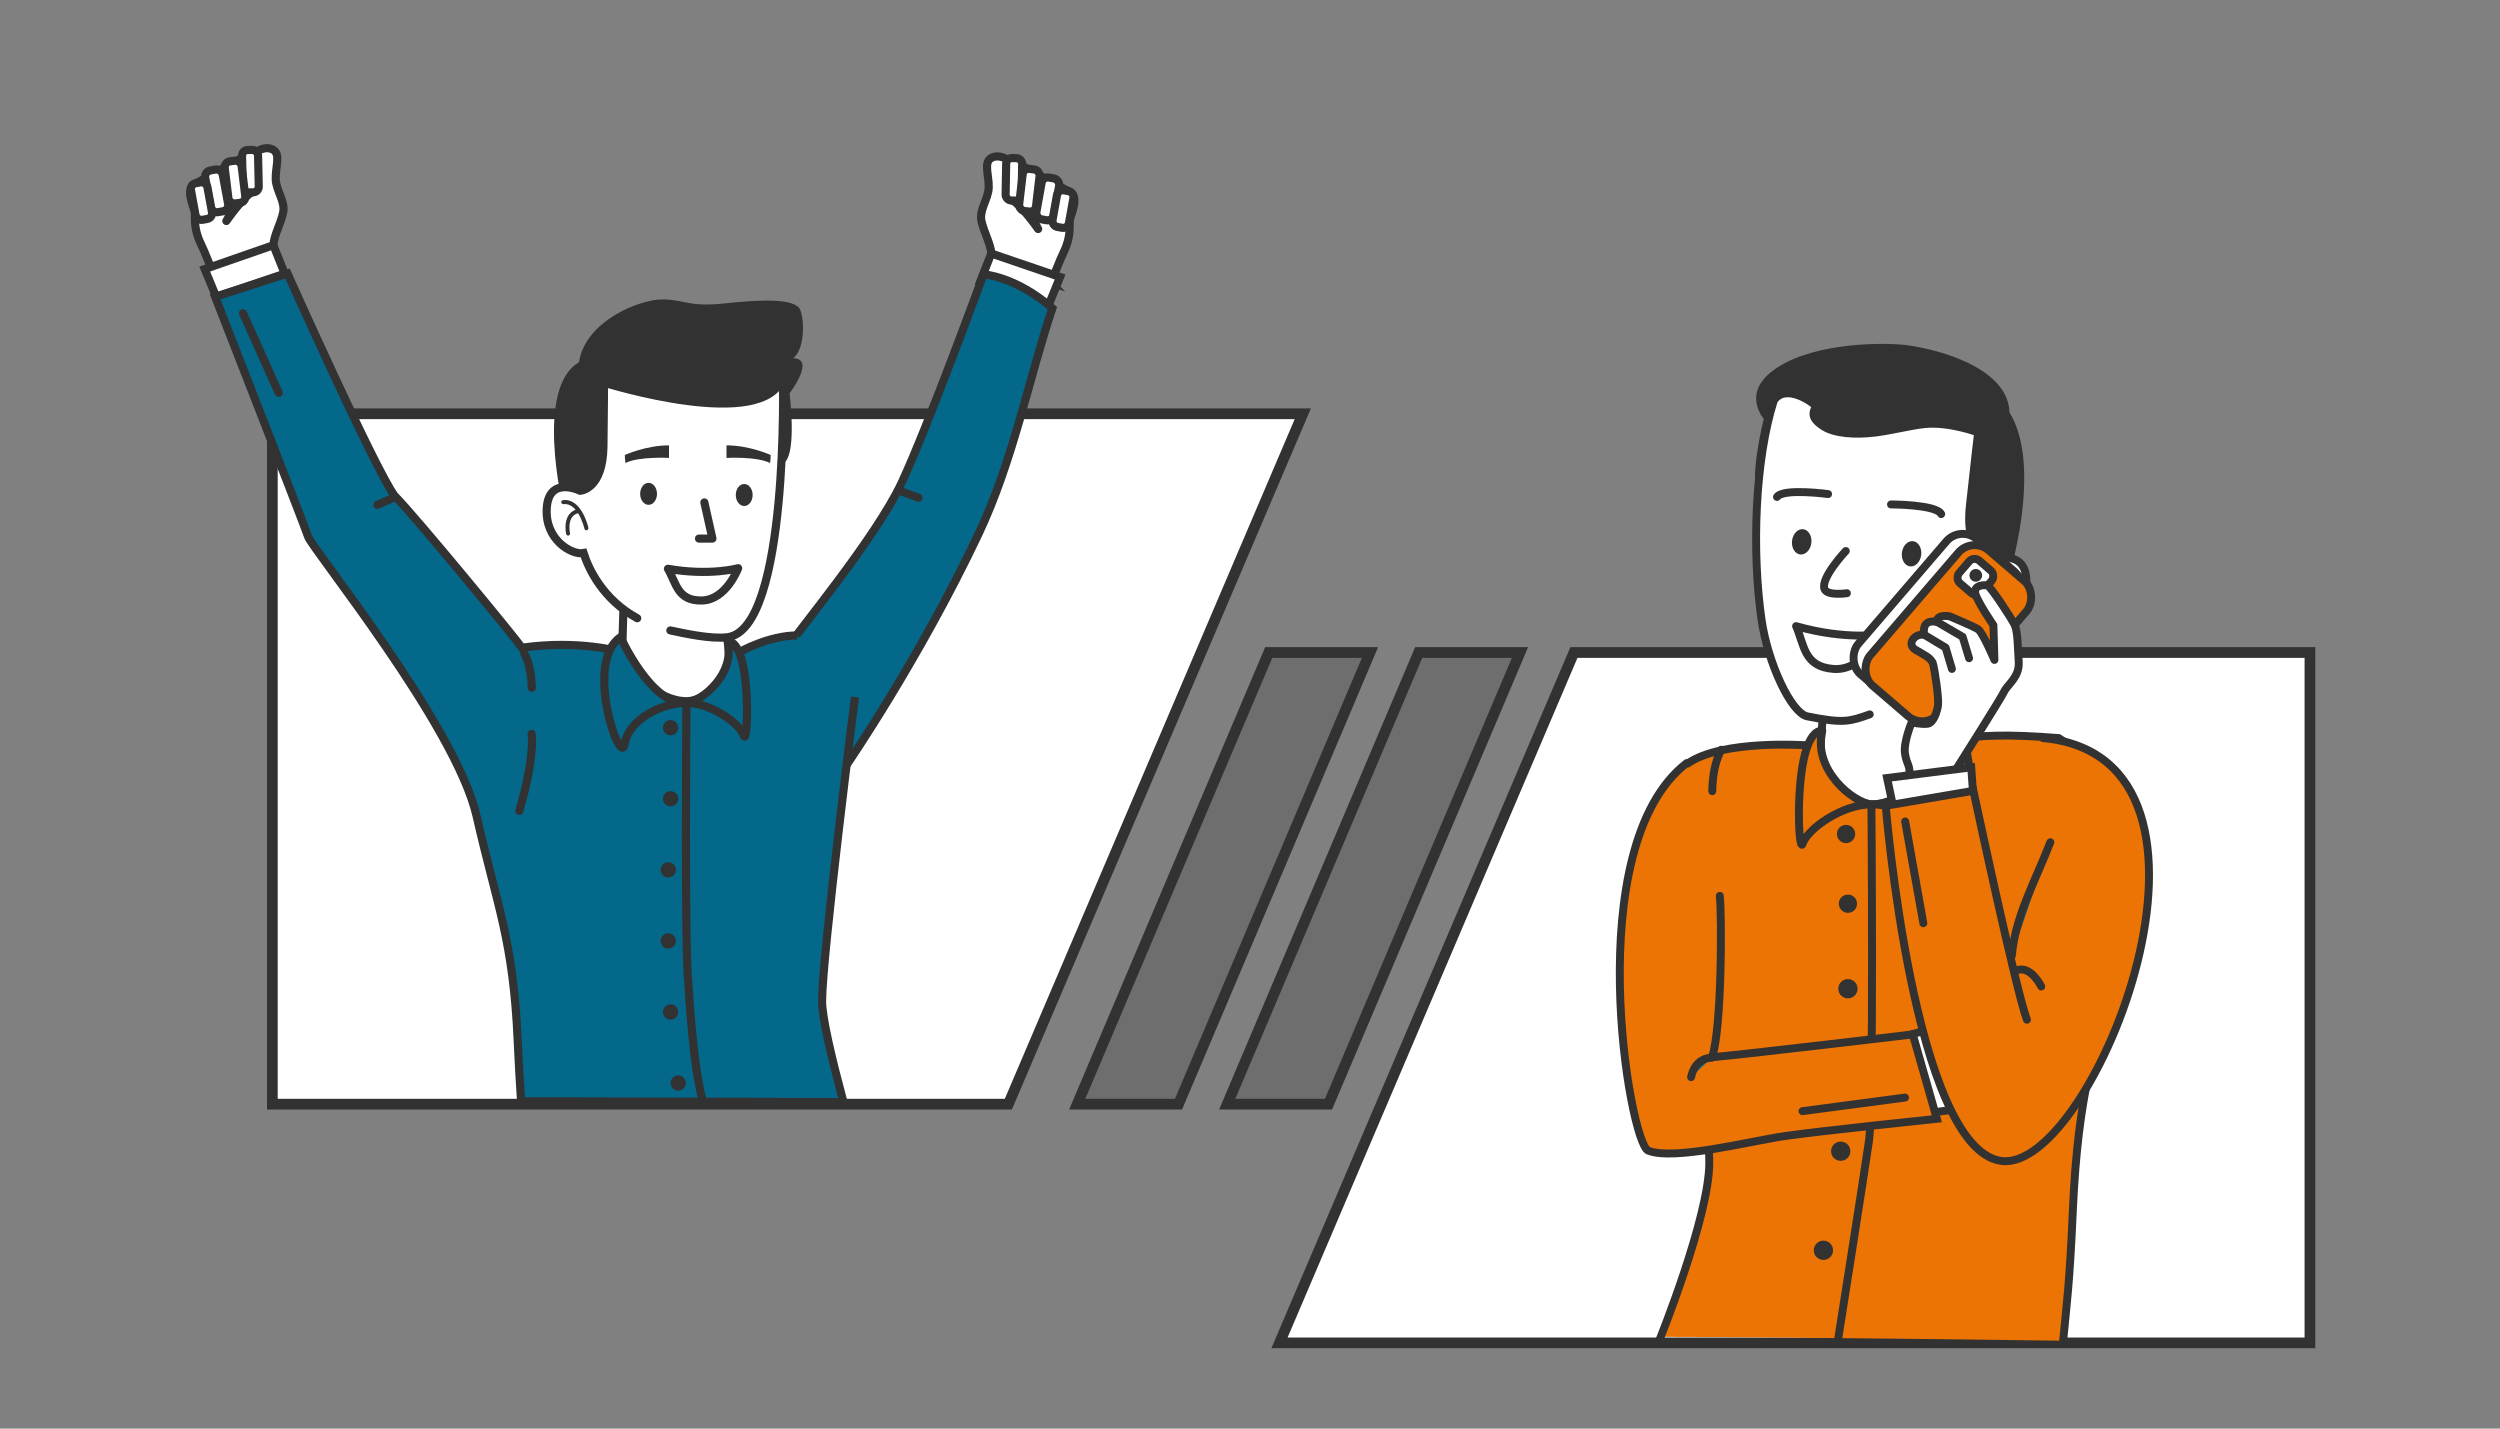 <?xml version="1.0" encoding="UTF-8"?><svg id="uuid-c6732155-2047-45be-853e-2c7a234ccccf" xmlns="http://www.w3.org/2000/svg" width="350" height="200" viewBox="0 0 350 200"><rect x="0" y="0" width="350" height="200" fill="#808080" stroke="none"/><defs><style>.uuid-2a14795f-a2a6-492d-8d5e-c93fc34c543f,.uuid-733dde3a-6ab8-414a-9cc8-87fbd1499365,.uuid-ec2154bd-da0a-4dd6-944d-55b063646e8a,.uuid-e6fcee46-1e9c-4609-aa83-684a6c9b4f14,.uuid-1ece369e-07e8-4ffb-af87-308af3c4fd71,.uuid-c6c6907b-855d-4089-a17a-917a59ff0339,.uuid-222652f7-bf74-4cb9-90ca-fb98f5922778,.uuid-79b4bbd9-cd46-4356-8bd6-a6d4d90e87a5,.uuid-99b1aa7a-8aa7-4521-85ad-1c3701f8dea2,.uuid-3664ec3b-40f3-4b9d-b926-220acfc3056f,.uuid-76fa117b-5553-4eb8-a9ba-6e60fe544938,.uuid-eb4b525b-f749-406b-ae87-42fb2d9753d6,.uuid-5bb96d47-17ae-4791-bf52-d5f75700411b,.uuid-2ad3cb2f-e733-4ef5-9a61-e55671ffadf0,.uuid-d6b2d961-a13c-4036-bad5-fa260add869d,.uuid-022c7b49-275c-49dd-a34f-f4f3bee8c73b,.uuid-cc6cf8ac-cd91-4672-8a3e-ba7c3a1ae738,.uuid-1f19289f-cf6e-4472-9bfc-040b835176c1,.uuid-fc9c627b-7db0-425b-ab2c-17a664ce2070,.uuid-f9c1ae10-ee73-4791-b827-f3a486897d7f,.uuid-11765c76-3dbc-4323-9f32-24ab6cdb15eb,.uuid-18141f38-676b-4ffa-9127-0c37264ba416{stroke:#323232;}.uuid-2a14795f-a2a6-492d-8d5e-c93fc34c543f,.uuid-ec2154bd-da0a-4dd6-944d-55b063646e8a,.uuid-e6fcee46-1e9c-4609-aa83-684a6c9b4f14,.uuid-79b4bbd9-cd46-4356-8bd6-a6d4d90e87a5,.uuid-3664ec3b-40f3-4b9d-b926-220acfc3056f,.uuid-76fa117b-5553-4eb8-a9ba-6e60fe544938,.uuid-5bb96d47-17ae-4791-bf52-d5f75700411b{fill:#fff;}.uuid-2a14795f-a2a6-492d-8d5e-c93fc34c543f,.uuid-e6fcee46-1e9c-4609-aa83-684a6c9b4f14,.uuid-c6c6907b-855d-4089-a17a-917a59ff0339,.uuid-99b1aa7a-8aa7-4521-85ad-1c3701f8dea2,.uuid-3664ec3b-40f3-4b9d-b926-220acfc3056f,.uuid-2ad3cb2f-e733-4ef5-9a61-e55671ffadf0,.uuid-d6b2d961-a13c-4036-bad5-fa260add869d,.uuid-cc6cf8ac-cd91-4672-8a3e-ba7c3a1ae738,.uuid-1f19289f-cf6e-4472-9bfc-040b835176c1,.uuid-18141f38-676b-4ffa-9127-0c37264ba416{stroke-width:1.11px;}.uuid-2a14795f-a2a6-492d-8d5e-c93fc34c543f,.uuid-e6fcee46-1e9c-4609-aa83-684a6c9b4f14,.uuid-222652f7-bf74-4cb9-90ca-fb98f5922778,.uuid-79b4bbd9-cd46-4356-8bd6-a6d4d90e87a5,.uuid-eb4b525b-f749-406b-ae87-42fb2d9753d6,.uuid-2ad3cb2f-e733-4ef5-9a61-e55671ffadf0,.uuid-f9c1ae10-ee73-4791-b827-f3a486897d7f,.uuid-18141f38-676b-4ffa-9127-0c37264ba416{stroke-linejoin:round;}.uuid-2a14795f-a2a6-492d-8d5e-c93fc34c543f,.uuid-1ece369e-07e8-4ffb-af87-308af3c4fd71,.uuid-c6c6907b-855d-4089-a17a-917a59ff0339,.uuid-76fa117b-5553-4eb8-a9ba-6e60fe544938,.uuid-eb4b525b-f749-406b-ae87-42fb2d9753d6,.uuid-2ad3cb2f-e733-4ef5-9a61-e55671ffadf0,.uuid-d6b2d961-a13c-4036-bad5-fa260add869d,.uuid-1f19289f-cf6e-4472-9bfc-040b835176c1,.uuid-f9c1ae10-ee73-4791-b827-f3a486897d7f,.uuid-11765c76-3dbc-4323-9f32-24ab6cdb15eb{stroke-linecap:round;}.uuid-733dde3a-6ab8-414a-9cc8-87fbd1499365,.uuid-ec2154bd-da0a-4dd6-944d-55b063646e8a,.uuid-1ece369e-07e8-4ffb-af87-308af3c4fd71,.uuid-c6c6907b-855d-4089-a17a-917a59ff0339,.uuid-99b1aa7a-8aa7-4521-85ad-1c3701f8dea2,.uuid-3664ec3b-40f3-4b9d-b926-220acfc3056f,.uuid-76fa117b-5553-4eb8-a9ba-6e60fe544938,.uuid-5bb96d47-17ae-4791-bf52-d5f75700411b,.uuid-d6b2d961-a13c-4036-bad5-fa260add869d,.uuid-022c7b49-275c-49dd-a34f-f4f3bee8c73b,.uuid-cc6cf8ac-cd91-4672-8a3e-ba7c3a1ae738,.uuid-1f19289f-cf6e-4472-9bfc-040b835176c1,.uuid-fc9c627b-7db0-425b-ab2c-17a664ce2070,.uuid-11765c76-3dbc-4323-9f32-24ab6cdb15eb{stroke-miterlimit:10;}.uuid-733dde3a-6ab8-414a-9cc8-87fbd1499365,.uuid-ec2154bd-da0a-4dd6-944d-55b063646e8a,.uuid-1ece369e-07e8-4ffb-af87-308af3c4fd71,.uuid-222652f7-bf74-4cb9-90ca-fb98f5922778,.uuid-79b4bbd9-cd46-4356-8bd6-a6d4d90e87a5,.uuid-76fa117b-5553-4eb8-a9ba-6e60fe544938,.uuid-eb4b525b-f749-406b-ae87-42fb2d9753d6,.uuid-fc9c627b-7db0-425b-ab2c-17a664ce2070,.uuid-f9c1ae10-ee73-4791-b827-f3a486897d7f,.uuid-11765c76-3dbc-4323-9f32-24ab6cdb15eb{stroke-width:1.14px;}.uuid-733dde3a-6ab8-414a-9cc8-87fbd1499365,.uuid-99b1aa7a-8aa7-4521-85ad-1c3701f8dea2,.uuid-2ad3cb2f-e733-4ef5-9a61-e55671ffadf0,.uuid-d6b2d961-a13c-4036-bad5-fa260add869d,.uuid-f9c1ae10-ee73-4791-b827-f3a486897d7f,.uuid-11765c76-3dbc-4323-9f32-24ab6cdb15eb{fill:none;}.uuid-1ece369e-07e8-4ffb-af87-308af3c4fd71,.uuid-222652f7-bf74-4cb9-90ca-fb98f5922778,.uuid-1f19289f-cf6e-4472-9bfc-040b835176c1,.uuid-fc9c627b-7db0-425b-ab2c-17a664ce2070{fill:#03688a;}.uuid-f0a6519f-fb47-41ac-8903-4ed9a404ee90,.uuid-c6c6907b-855d-4089-a17a-917a59ff0339,.uuid-cc6cf8ac-cd91-4672-8a3e-ba7c3a1ae738,.uuid-18141f38-676b-4ffa-9127-0c37264ba416{fill:#ec7405;}.uuid-768e187d-abe3-463d-84b1-fd6c4108517e,.uuid-eb4b525b-f749-406b-ae87-42fb2d9753d6{fill:#323232;}.uuid-5bb96d47-17ae-4791-bf52-d5f75700411b,.uuid-022c7b49-275c-49dd-a34f-f4f3bee8c73b{stroke-width:1.5px;}.uuid-022c7b49-275c-49dd-a34f-f4f3bee8c73b{fill:#6e6e6e;}</style></defs><path class="uuid-022c7b49-275c-49dd-a34f-f4f3bee8c73b" d="M164.99,154.58h-14.18l26.81-63.23h14.18l-26.81,63.23Z"/><path class="uuid-022c7b49-275c-49dd-a34f-f4f3bee8c73b" d="M185.99,154.58h-14.18l26.81-63.23h14.18l-26.81,63.23Z"/><polygon class="uuid-5bb96d47-17ae-4791-bf52-d5f75700411b" points="220.35 91.35 323.39 91.35 323.39 188 179.13 188 220.35 91.35"/><polygon class="uuid-3664ec3b-40f3-4b9d-b926-220acfc3056f" points="272.82 106.85 272.42 93.31 255.69 93.31 254.5 109.84 260.27 124.38 273.22 116.41 272.82 106.85"/><path class="uuid-768e187d-abe3-463d-84b1-fd6c4108517e" d="M247.06,52.95c-2.62,2.79-.14,5.7-.14,5.7,0,0-2.25,8.95-.64,11.08,1.62,2.13,34.96,11.62,34.96,11.62l-.04-.47s4.85-15.47,.13-23.14c-.19-6.76-11.65-9.24-15.31-9.51-4.88-.35-14.77,.22-18.98,4.7Z"/><path class="uuid-2a14795f-a2a6-492d-8d5e-c93fc34c543f" d="M267.01,97.72c5.84-2.33,7.11-7.02,8.24-9.49,.5,.17,1.56,1.23,2.56,.98,2.53-.62,5.68-3.72,5.87-7.46,.27-5.23-5.03-3.38-5.03-3.38,0,0-3.61-.62-2.87-7.54,.75-6.92,1.16-10.28,1.16-10.28,0,0-4.06-1.55-7.57-1.17-1.89,.2-4.6,.9-6.84,1.18-2.72,.34-5.69,.16-7.26-.88-1.24-.82-1.82-1.56-1-2.8-.64-.69-4.3-3.2-5.93-.81-2.66,8.35-3.1,21.14-1.72,30.71,.88,6.07,4.15,13.05,6.4,13.51,5.05,1.02,5.94,.72,8.74-.28"/><ellipse class="uuid-768e187d-abe3-463d-84b1-fd6c4108517e" cx="252.23" cy="75.86" rx="1.78" ry="1.36" transform="translate(146.54 317.11) rotate(-83.08)"/><ellipse class="uuid-768e187d-abe3-463d-84b1-fd6c4108517e" cx="267.61" cy="77.53" rx="1.78" ry="1.36" transform="translate(158.41 333.85) rotate(-83.08)"/><path class="uuid-2ad3cb2f-e733-4ef5-9a61-e55671ffadf0" d="M258.41,77.14s-3.58,3.8-2.98,5.33c.39,.99,3.13,.58,3.13,.58"/><path class="uuid-d6b2d961-a13c-4036-bad5-fa260add869d" d="M280.86,80.59s-3.53,.73-4.16,3.64"/><path class="uuid-d6b2d961-a13c-4036-bad5-fa260add869d" d="M277.89,82.15s2.93,1.26,1.62,3.26"/><path class="uuid-d6b2d961-a13c-4036-bad5-fa260add869d" d="M255.93,69.17s-6.29-.85-7.15,.4"/><path class="uuid-d6b2d961-a13c-4036-bad5-fa260add869d" d="M264.74,70.62s6.35,0,7.03,1.35"/><path class="uuid-f0a6519f-fb47-41ac-8903-4ed9a404ee90" d="M288.87,187.7s-40.07-.54-56.07-.54c3.28-9.33,6.7-22.21,6.7-22.21l-3.7-57.79,15-1,36,72,2.07,9.54Z"/><path class="uuid-2a14795f-a2a6-492d-8d5e-c93fc34c543f" d="M252.6,89.29s7.74,2.96,11.74-.19"/><path class="uuid-768e187d-abe3-463d-84b1-fd6c4108517e" d="M277.03,85.27c.08-.19,2.05-4.7,5.03-3.77,.18,.06,.28,.24,.22,.42-.06,.18-.24,.28-.42,.22-.81-.25-1.54,.05-2.16,.55,.45,.27,.78,.65,.98,1.12,.58,1.37-.15,3.08-.18,3.15-.06,.15-.22,.22-.37,.2-.02,0-.05-.01-.07-.02-.17-.07-.25-.27-.17-.44,0-.02,.65-1.51,.18-2.62-.17-.4-.47-.69-.89-.89-.93,1.01-1.51,2.32-1.52,2.35-.06,.15-.22,.23-.37,.2-.02,0-.05-.01-.07-.02-.17-.07-.25-.27-.18-.44Z"/><path class="uuid-d6b2d961-a13c-4036-bad5-fa260add869d" d="M232.3,187.66s7-17.3,7-24.87c0-7.56-3.06-40.76-3.06-40.76"/><path class="uuid-c6c6907b-855d-4089-a17a-917a59ff0339" d="M236.25,106.91c4.81-3.44,16.81-2.56,16.81-2.56,0,0,4.13,8.25,8.94,8.25,4.81,0,10.26-5.29,11-8.25,0,0,.4-2.21,15.22-1.02,10.69,6.69,11.91,16.33,8.85,28.52-3.77,15.05-6.13,20.67-6.88,37.82-.46,10.48-.88,12.99-1.37,18.31"/><path class="uuid-99b1aa7a-8aa7-4521-85ad-1c3701f8dea2" d="M262,112.6s.34,42.29-.34,47.1c-.69,4.81-4.35,27.96-4.35,27.96"/><path class="uuid-18141f38-676b-4ffa-9127-0c37264ba416" d="M272.31,119.48c.69,4.13,6.88-13.75,.69-17.88,0,0-5.14,11.47-11,11-2.51-.2-8.25-4.81-6.88-10.31-4.13,0-3.44,17.88-2.75,15.82s5.5-5.5,9.63-5.5c4.13,0,9.63,2.75,10.31,6.88Z"/><circle class="uuid-768e187d-abe3-463d-84b1-fd6c4108517e" cx="258.45" cy="116.76" r="1.28"/><path class="uuid-e6fcee46-1e9c-4609-aa83-684a6c9b4f14" d="M263.39,88.81s-4.95,.84-11.94-1.15c1.18,2.65,1.06,5.66,5.21,5.99,4.15,.34,6.73-4.84,6.73-4.84Z"/><circle class="uuid-768e187d-abe3-463d-84b1-fd6c4108517e" cx="258.71" cy="126.52" r="1.28"/><polygon class="uuid-3664ec3b-40f3-4b9d-b926-220acfc3056f" points="267.23 144.91 272.08 143.58 274.24 155.26 269.59 155.86 267.23 144.91"/><circle class="uuid-768e187d-abe3-463d-84b1-fd6c4108517e" cx="265.34" cy="151.13" r="1.28"/><path class="uuid-c6c6907b-855d-4089-a17a-917a59ff0339" d="M236.14,106.83c-15.13,11.69-8.02,53.2-5.39,54.26,3.59,1.44,14.44-1.38,19.25-2.06,4.81-.69,21.16-2.4,21.16-2.4l-3.37-11.81s-22.21,2.64-28.1,3.2c1.38-4.13,1.38-19.79,1.08-22.6"/><path class="uuid-d6b2d961-a13c-4036-bad5-fa260add869d" d="M239.7,110.67c.11,.76-.26-2.81,1.28-5.71"/><polygon class="uuid-3664ec3b-40f3-4b9d-b926-220acfc3056f" points="269.38 142.42 273.68 139.8 279.75 152.32 274.97 153.14 269.38 142.42"/><line class="uuid-1f19289f-cf6e-4472-9bfc-040b835176c1" x1="252.35" y1="155.56" x2="266.7" y2="153.66"/><rect class="uuid-3664ec3b-40f3-4b9d-b926-220acfc3056f" x="264.79" y="74.67" width="12.84" height="24.96" rx="3" ry="3" transform="translate(122.28 -155.69) rotate(40.67)"/><rect class="uuid-cc6cf8ac-cd91-4672-8a3e-ba7c3a1ae738" x="266.49" y="76.16" width="12.58" height="24.96" rx="3" ry="3" transform="translate(123.64 -156.35) rotate(40.67)"/><rect class="uuid-3664ec3b-40f3-4b9d-b926-220acfc3056f" x="274.46" y="78.7" width="4.16" height="4.16" rx="1" ry="1" transform="translate(433.66 322.26) rotate(-139.33)"/><circle class="uuid-768e187d-abe3-463d-84b1-fd6c4108517e" cx="276.61" cy="80.55" r=".89"/><path class="uuid-e6fcee46-1e9c-4609-aa83-684a6c9b4f14" d="M273.93,112.59l.11-5.19s6.11-9.64,6.54-10.58c.43-.95,2.18-2.02,2.04-4.16s-.12-4.23-.58-5.19-3.31-5.28-3.75-5.47-2.04-.08-1.75,1.08,2.54,4.45,2.54,4.45l.14,4.86s-1.63-3.85-2.29-4.29c-.66-.43-3.97-1.81-3.97-1.81,0,0-1.88-.37-1.79,.78-1.5-.3-1.98,.52-1.8,1.8-1.32-.23-2.5,1.32-1.2,2.1,1.5,.9,1.9,.98,2.4,1.8,.3,.9,.89,5.12,.75,6s-.62,2.42-1.43,2.55-2.26-.18-2.26-.18c0,0-1.18,2.79-.93,4.37,.24,1.57,.71,1.57,.61,2.8-.1,1.23-1.18,4.41-1.18,4.41l7.81-.11Z"/><polygon class="uuid-3664ec3b-40f3-4b9d-b926-220acfc3056f" points="265.24 113.84 264.19 108.92 275.97 107.43 276.31 112.1 265.24 113.84"/><polyline class="uuid-2a14795f-a2a6-492d-8d5e-c93fc34c543f" points="273.27 93.65 272.38 90.66 269.38 88.86"/><polyline class="uuid-2a14795f-a2a6-492d-8d5e-c93fc34c543f" points="275.67 92.15 274.77 89.16 271.18 87.06"/><path class="uuid-c6c6907b-855d-4089-a17a-917a59ff0339" d="M286,103.33c30.25,2.75,7.05,61-5.83,59.2-12.23-1.71-16.17-49.72-16.17-49.72l12.28-2.1s5.99,28.15,7.49,32.05"/><path class="uuid-d6b2d961-a13c-4036-bad5-fa260add869d" d="M285.78,138.11s-1.53-3.11-3.52-2.23"/><line class="uuid-1f19289f-cf6e-4472-9bfc-040b835176c1" x1="266.72" y1="115" x2="269.27" y2="129.25"/><path class="uuid-1f19289f-cf6e-4472-9bfc-040b835176c1" d="M239.64,148.08s-2.28-.11-2.89,2.72"/><path class="uuid-1f19289f-cf6e-4472-9bfc-040b835176c1" d="M281.66,133.78c.48-5.5,3.18-10.19,5.39-15.87"/><circle class="uuid-768e187d-abe3-463d-84b1-fd6c4108517e" cx="257.7" cy="161.17" r="1.35"/><circle class="uuid-768e187d-abe3-463d-84b1-fd6c4108517e" cx="258.71" cy="138.42" r="1.35"/><circle class="uuid-768e187d-abe3-463d-84b1-fd6c4108517e" cx="255.28" cy="175.04" r="1.35"/><line class="uuid-1ece369e-07e8-4ffb-af87-308af3c4fd71" x1="144.01" y1="53.51" x2="140.89" y2="65.33"/><polygon class="uuid-5bb96d47-17ae-4791-bf52-d5f75700411b" points="141.17 154.58 38.13 154.58 38.13 57.93 182.39 57.93 141.17 154.58"/><g><path class="uuid-ec2154bd-da0a-4dd6-944d-55b063646e8a" d="M29.91,38.45s-1.24-3.21-1.74-4.21c-1.14-2.27-.82-3.82-.89-4.44-.1-.88-1.62-3.61,.28-4.19s5.53-1.26,7.18-3.35c.89-1.12,2.43-1.92,3.51-1.29s.29,2.49,.35,4.12c.06,1.63,1.37,3.12,1.04,4.67-.33,1.55-1.28,3.17-1.37,4.57-.09,1.4-8.36,4.11-8.36,4.11Z"/><polygon class="uuid-ec2154bd-da0a-4dd6-944d-55b063646e8a" points="30.27 41.56 28.66 37.67 38.27 34.33 39.86 38.31 30.27 41.56"/><path class="uuid-eb4b525b-f749-406b-ae87-42fb2d9753d6" d="M31.7,30.93s2.41-3.48,3.69-4.08-.96-5.06-.96-5.06l-6.88,3.82,1.12,4.29,3.26-1.63s1.03,.51-.24,2.67Z"/><rect class="uuid-ec2154bd-da0a-4dd6-944d-55b063646e8a" x="33.94" y="21" width="2.24" height="5.94" rx=".79" ry=".79" transform="translate(70.64 47.15) rotate(178.73)"/><rect class="uuid-ec2154bd-da0a-4dd6-944d-55b063646e8a" x="31.71" y="22.52" width="2.38" height="5.94" rx=".84" ry=".84" transform="translate(68.64 46.82) rotate(173.06)"/><rect class="uuid-ec2154bd-da0a-4dd6-944d-55b063646e8a" x="29.09" y="23.75" width="2.49" height="5.94" rx=".88" ry=".88" transform="translate(65.01 47.5) rotate(169.56)"/><rect class="uuid-ec2154bd-da0a-4dd6-944d-55b063646e8a" x="27.03" y="25.55" width="2.34" height="5.21" rx=".82" ry=".82" transform="translate(61.04 50.73) rotate(169.56)"/></g><g><path class="uuid-ec2154bd-da0a-4dd6-944d-55b063646e8a" d="M147.16,39.57s1.23-3.22,1.73-4.22c1.13-2.27,.8-3.82,.87-4.44,.1-.88,1.6-3.62-.29-4.19s-5.54-1.24-7.2-3.32c-.89-1.12-2.44-1.91-3.52-1.27s-.27,2.49-.33,4.12-1.35,3.13-1.02,4.68,1.29,3.17,1.39,4.57,8.38,4.08,8.38,4.08Z"/><polygon class="uuid-ec2154bd-da0a-4dd6-944d-55b063646e8a" points="146.82 42.68 148.41 38.78 138.78 35.49 137.21 39.48 146.82 42.68"/><path class="uuid-eb4b525b-f749-406b-ae87-42fb2d9753d6" d="M145.34,32.06s-2.43-3.47-3.71-4.07c-1.28-.6,.94-5.07,.94-5.07l6.89,3.79-1.1,4.29-3.27-1.62s-1.02,.51,.25,2.67Z"/><rect class="uuid-ec2154bd-da0a-4dd6-944d-55b063646e8a" x="140.83" y="22.14" width="2.24" height="5.94" rx=".79" ry=".79" transform="translate(.47 -2.55) rotate(1.03)"/><rect class="uuid-ec2154bd-da0a-4dd6-944d-55b063646e8a" x="142.92" y="23.65" width="2.38" height="5.94" rx=".84" ry=".84" transform="translate(4.09 -16.62) rotate(6.7)"/><rect class="uuid-ec2154bd-da0a-4dd6-944d-55b063646e8a" x="145.44" y="24.87" width="2.49" height="5.94" rx=".88" ry=".88" transform="translate(7.25 -25.53) rotate(10.2)"/><rect class="uuid-ec2154bd-da0a-4dd6-944d-55b063646e8a" x="147.65" y="26.66" width="2.34" height="5.21" rx=".82" ry=".82" transform="translate(7.53 -25.89) rotate(10.2)"/></g><polygon class="uuid-ec2154bd-da0a-4dd6-944d-55b063646e8a" points="87.03 93.6 87.37 82.26 101.38 82.26 102.38 96.1 97.54 108.27 86.7 101.6 87.03 93.6"/><path class="uuid-768e187d-abe3-463d-84b1-fd6c4108517e" d="M78.76,70.61s-3.88-16.33,2.3-19.89c.87-5.79,8.48-8.8,11.65-8.8,3.17,0,3.57,1.11,8.8,.55s9.91-.71,10.54,.95,.55,5.63-1.03,6.74c3.25,0-.48,4.91-.48,4.91,0,0,1,7.93-.61,9.59s-31.25,6.34-31.25,6.34l.08-.4Z"/><path class="uuid-76fa117b-5553-4eb8-a9ba-6e60fe544938" d="M89.21,86.55c-4.78-2.61-6.8-6.88-7.51-9.12-1.59,.32-5.47-1.82-5.15-6.34s4.68-2.38,4.68-2.38c0,0,3.17-.16,3.25-6.18s.08-8.96,.08-8.96c0,0,22.67,7.13,25.05-.87,0,0,.9,35.36-7.74,36.51-2.32,.31-6.23-.57-8.02-.95"/><path class="uuid-768e187d-abe3-463d-84b1-fd6c4108517e" d="M93.66,62.36v1.75s-4.2-.24-6.1,.71c-.08-.55-.08-1.12-.08-1.12,0,0,2.93-1.35,6.18-1.35Z"/><path class="uuid-768e187d-abe3-463d-84b1-fd6c4108517e" d="M101.71,62.36v1.75s4.2-.24,6.1,.71c.08-.55,.08-1.12,.08-1.12,0,0-2.93-1.35-6.18-1.35Z"/><ellipse class="uuid-768e187d-abe3-463d-84b1-fd6c4108517e" cx="104.19" cy="69.3" rx="1.18" ry="1.54"/><ellipse class="uuid-768e187d-abe3-463d-84b1-fd6c4108517e" cx="90.8" cy="69.14" rx="1.18" ry="1.54"/><path class="uuid-79b4bbd9-cd46-4356-8bd6-a6d4d90e87a5" d="M103.34,79.55s-3.96,1.11-9.83,.08c1.19,2.06,1.35,4.52,4.76,4.44,3.41-.08,5.07-4.52,5.07-4.52Z"/><path class="uuid-768e187d-abe3-463d-84b1-fd6c4108517e" d="M82.38,73.9c-.04-.17-.97-4.19-3.56-3.88-.15,.02-.27,.16-.25,.31,.02,.15,.16,.26,.31,.25,.7-.08,1.26,.28,1.7,.79-.41,.15-.74,.41-.98,.77-.69,1.04-.35,2.56-.34,2.62,.03,.13,.15,.22,.27,.22,.02,0,.04,0,.06,0,.15-.03,.25-.19,.21-.34,0-.01-.3-1.34,.26-2.19,.2-.3,.49-.5,.87-.6,.61,.97,.89,2.15,.89,2.17,.03,.13,.15,.22,.27,.22,.02,0,.04,0,.06,0,.15-.03,.25-.18,.21-.34Z"/><polyline class="uuid-f9c1ae10-ee73-4791-b827-f3a486897d7f" points="98.61 70.34 99.74 75.4 97.86 75.4"/><path class="uuid-fc9c627b-7db0-425b-ab2c-17a664ce2070" d="M118.55,107.05s10.1-14.68,18.42-32.24c4.88-10.29,7.1-21.93,10.36-31.66-5.17-4.5-9.64-4.74-9.64-4.74,0,0-7.82,21.4-11.47,29.19s-14.73,21-15.73,22.76"/><path class="uuid-fc9c627b-7db0-425b-ab2c-17a664ce2070" d="M119.7,97.59s-4.61,36.27-4.61,42.6c0,2.25,1.31,7.83,2.99,14.1l-45.13-.11c-.17-2.7-.34-5.44-.46-8.24-.62-14.36-2.88-19-5.76-31.66-2.88-12.67-23.03-37.42-23.6-39.15s-13.01-33.58-13.01-33.58l10.13-3.26s12.09,27.06,14.97,31.09c2.88,2.88,17.07,20.13,17.85,21.3,8.06-1.15,13.82,.58,13.82,.58,.62,2.48,5.18,6.91,9.21,6.91s7.48-6.91,7.48-6.91c0,0,4.03-2.3,8.06-2.3"/><path class="uuid-733dde3a-6ab8-414a-9cc8-87fbd1499365" d="M96.1,98.41s-.29,35.41,.29,39.44c0,0,.57,11.44,2.07,16.57"/><path class="uuid-222652f7-bf74-4cb9-90ca-fb98f5922778" d="M87.46,104.17c-.58,3.45-5.76-11.51-.58-14.97,0,0,4.3,9.61,9.21,9.21,2.1-.17,6.91-4.03,5.76-8.64,3.45,0,2.88,14.97,2.3,13.24s-4.61-4.61-8.06-4.61-8.06,2.3-8.64,5.76Z"/><circle class="uuid-768e187d-abe3-463d-84b1-fd6c4108517e" cx="93.88" cy="101.88" r="1.07"/><circle class="uuid-768e187d-abe3-463d-84b1-fd6c4108517e" cx="93.88" cy="111.83" r="1.07"/><circle class="uuid-768e187d-abe3-463d-84b1-fd6c4108517e" cx="93.56" cy="121.78" r="1.07"/><circle class="uuid-768e187d-abe3-463d-84b1-fd6c4108517e" cx="93.56" cy="131.73" r="1.07"/><circle class="uuid-768e187d-abe3-463d-84b1-fd6c4108517e" cx="93.88" cy="141.68" r="1.07"/><circle class="uuid-768e187d-abe3-463d-84b1-fd6c4108517e" cx="94.95" cy="151.63" r="1.07"/><line class="uuid-11765c76-3dbc-4323-9f32-24ab6cdb15eb" x1="125.79" y1="68.65" x2="128.6" y2="69.69"/><path class="uuid-11765c76-3dbc-4323-9f32-24ab6cdb15eb" d="M74.42,102.74s.57,2.9-1.71,10.78"/><path class="uuid-11765c76-3dbc-4323-9f32-24ab6cdb15eb" d="M74.46,96.22c-.09,.63,.21-2.35-1.07-4.78"/><line class="uuid-1ece369e-07e8-4ffb-af87-308af3c4fd71" x1="34.02" y1="43.85" x2="39.02" y2="55"/><line class="uuid-f9c1ae10-ee73-4791-b827-f3a486897d7f" x1="55.22" y1="69.63" x2="52.83" y2="70.68"/></svg>